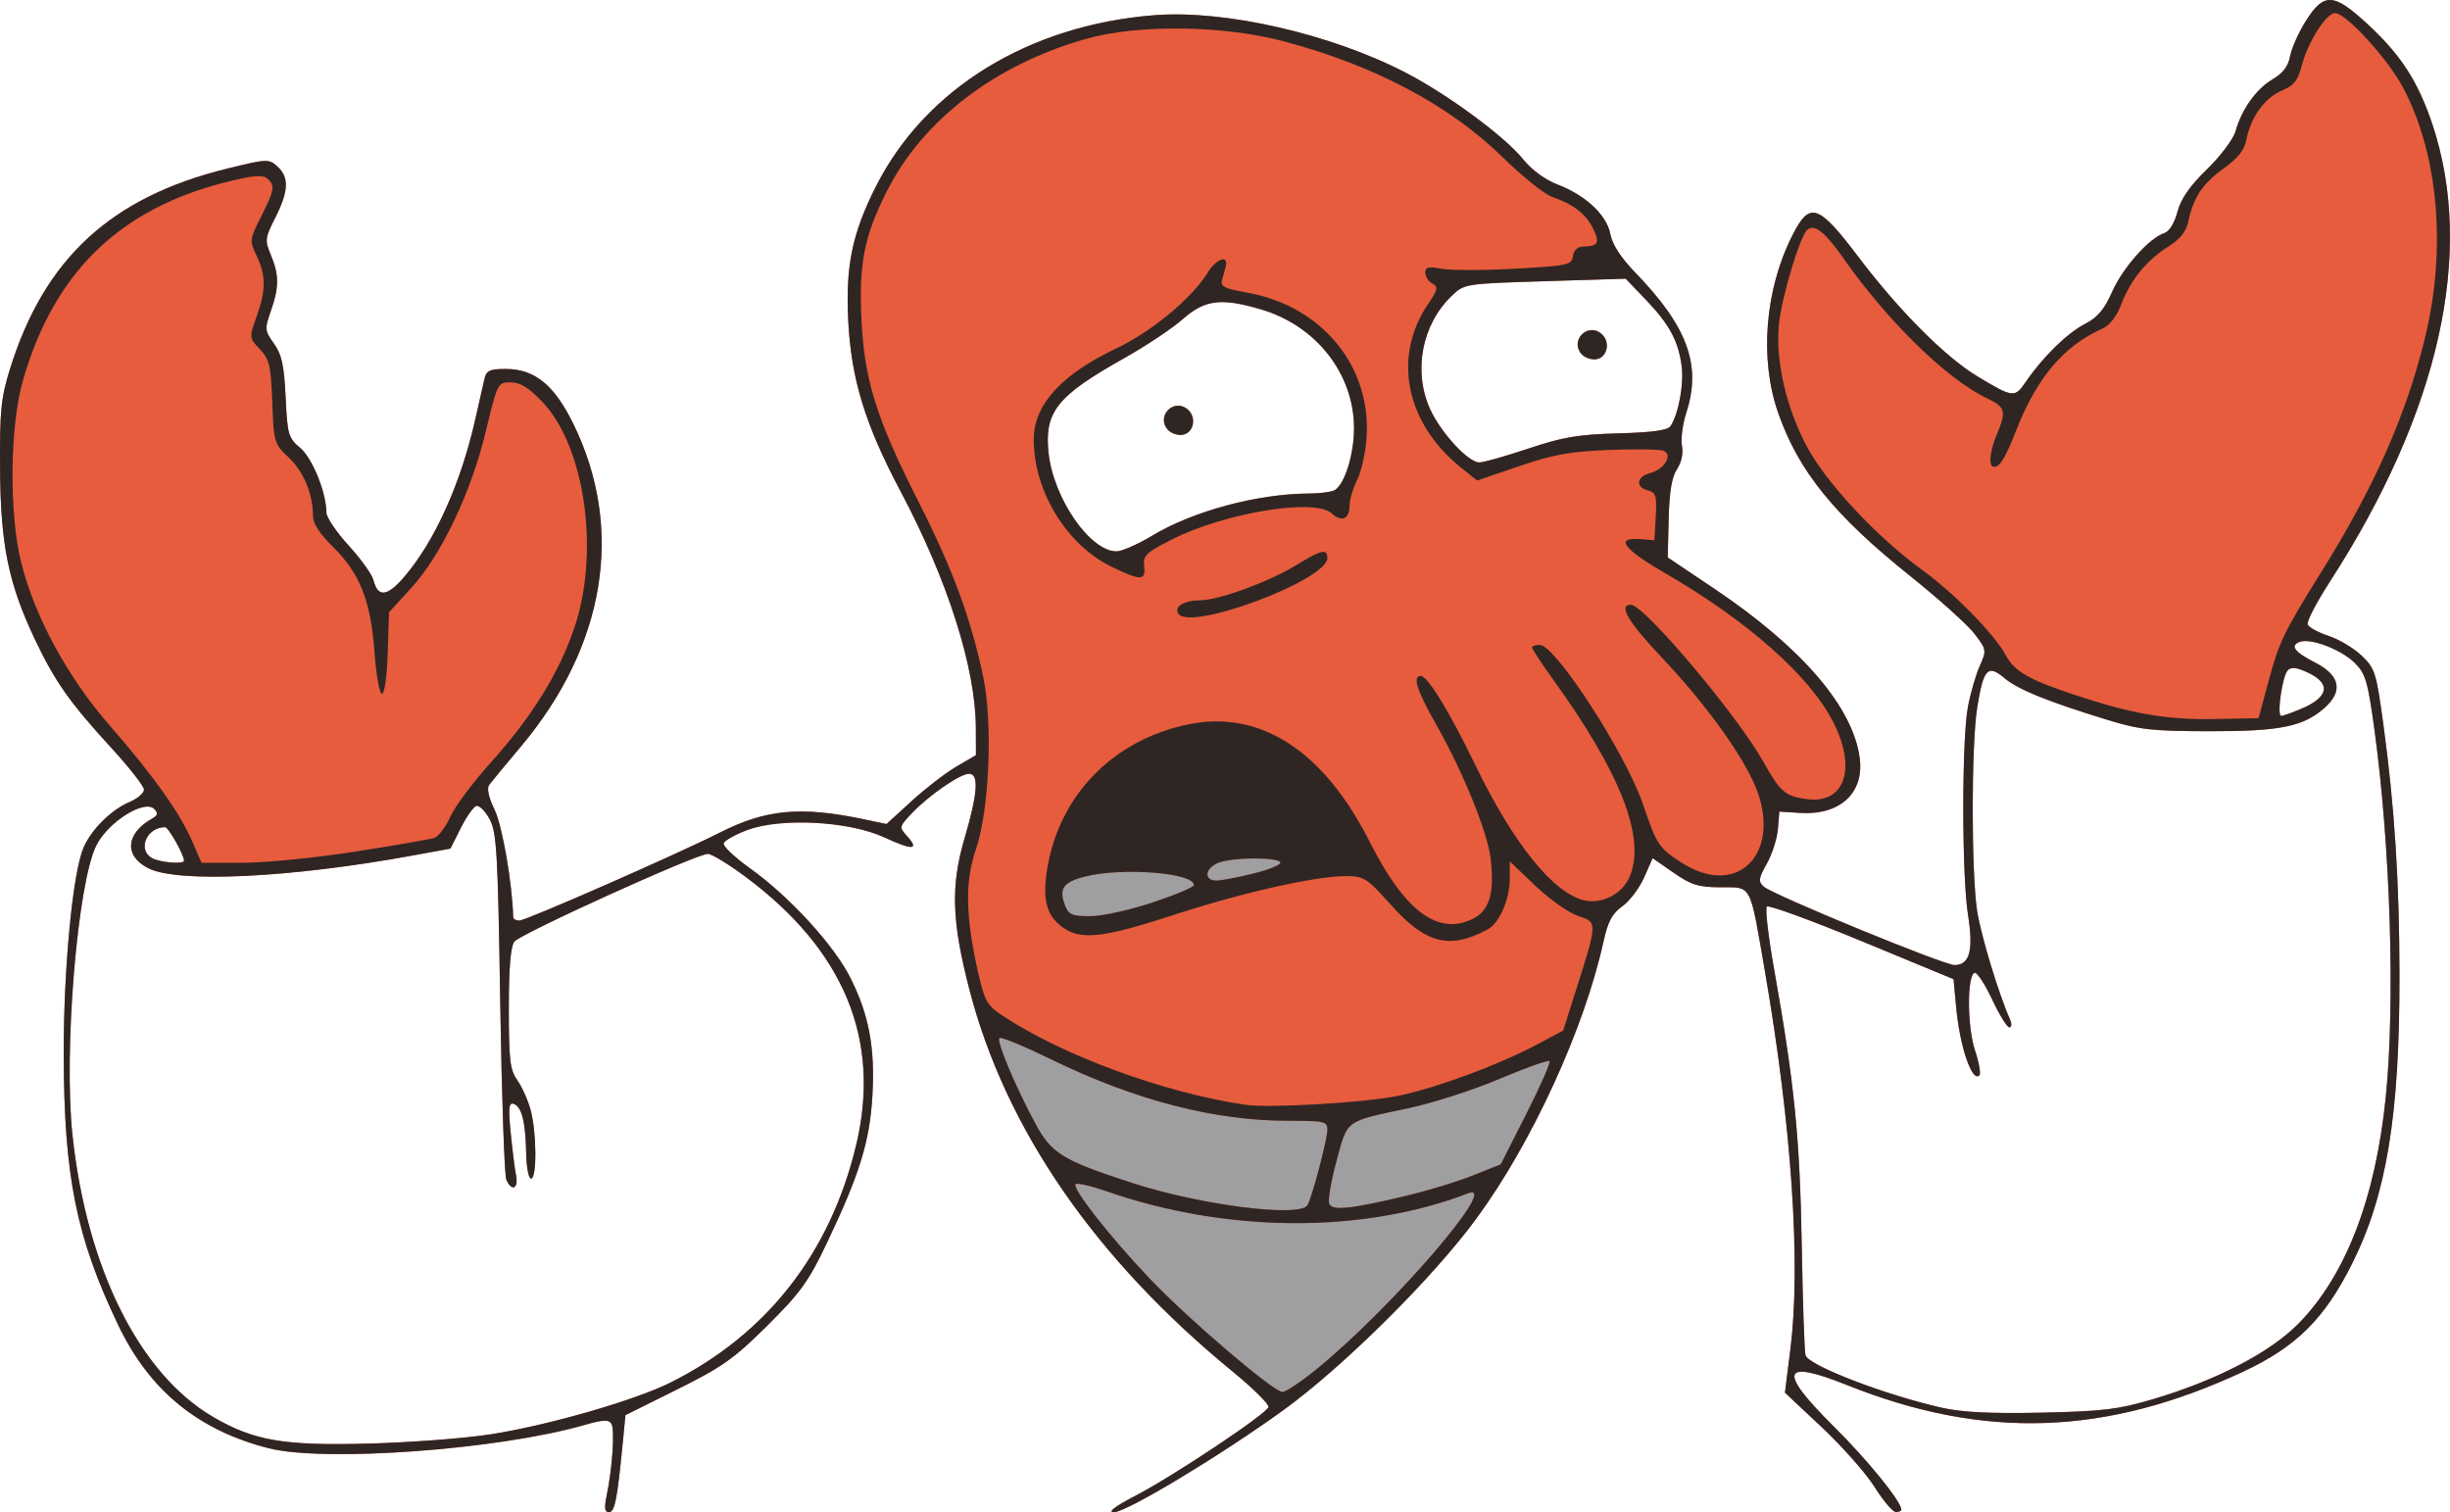 <?xml version="1.0" encoding="UTF-8" standalone="no"?>
<!-- Created with Inkscape (http://www.inkscape.org/) -->
<svg xmlns:rdf="http://www.w3.org/1999/02/22-rdf-syntax-ns#" xmlns="http://www.w3.org/2000/svg" version="1.1" xmlns:cc="http://creativecommons.org/ns#" xmlns:dc="http://purl.org/dc/elements/1.1/" viewBox="0 0 550.7 339.94">
<g transform="translate(2.366,18.081)">
<g transform="translate(-180.714,-521.429)">
<path fill="#9f9fa1" d="m531.27,735.29c-10.992,41.454-63.378,83.51-63.378,83.51s-58.283-37.363-71.081-95.51c42.031-98.644,72.487-62.601,134.46,12z"/>
<path fill="#e75c3d" d="m314.71,839.54c1.307-6.249,1.871-14.845,1.061-16.156-0.598-0.968-1.933-0.898-6.161,0.321-19.138,5.52-58.353,8.391-70.897,5.192-15.865-4.047-26.793-13.006-33.817-27.724-9.444-19.787-12.178-33.428-12.224-60.997-0.032-19.129,2.017-40.527,4.425-46.225,1.722-4.074,6.242-8.571,10.366-10.314,1.788-0.755,3.25-2.004,3.25-2.776,0-0.771-3.393-5.098-7.54-9.615-9.158-9.975-12.52-14.764-16.996-24.212-5.926-12.508-7.701-21.195-7.816-38.244-0.088-13.065,0.198-15.964,2.223-22.475,7.721-24.834,22.725-38.671,48.877-45.075,8.942-2.19,9.314-2.205,11.25-0.452,2.656,2.403,2.525,5.537-0.477,11.462-2.333,4.603-2.392,5.103-1,8.435,1.867,4.469,1.864,7.264-0.013,12.585-1.416,4.013-1.38,4.39,0.701,7.312,1.757,2.467,2.279,4.871,2.624,12.069,0.402,8.412,0.613,9.142,3.283,11.388,2.732,2.299,5.886,10.091,5.886,14.542,0,1.061,2.251,4.391,5.002,7.401s5.266,6.528,5.59,7.818c0.98,3.904,3.097,3.672,6.888-0.757,6.908-8.07,12.725-20.98,15.997-35.5,0.837-3.714,1.756-7.765,2.042-9.003,0.439-1.899,1.183-2.25,4.769-2.25,6.502,0,10.884,3.538,15.171,12.248,11.615,23.603,7.337,49.956-11.801,72.695-3.386,4.023-6.564,7.869-7.063,8.546-0.583,0.791-0.141,2.814,1.236,5.658,1.711,3.534,3.983,16.718,4.153,24.103,0.01,0.412,0.634,0.75,1.389,0.75,1.49,0,35.395-14.882,45.129-19.808,10.291-5.209,18.128-5.936,32.198-2.986l5.198,1.09,5.648-5.162c3.106-2.839,7.63-6.323,10.052-7.743l4.404-2.581-0.022-6.155c-0.047-13.437-6.347-33.224-16.924-53.155-7.992-15.061-11.121-25.298-11.765-38.5-0.597-12.225,0.895-19.445,6.19-29.96,11.093-22.027,34.417-36.374,62.706-38.571,15.791-1.226,39.526,4.2,56.314,12.874,9.604,4.962,22.41,14.418,26.616,19.652,1.83,2.277,4.862,4.489,7.573,5.524,6.362,2.43,11.108,6.881,11.913,11.173,0.439,2.338,2.35,5.282,5.633,8.674,11.709,12.099,14.887,20.794,11.464,31.363-0.85,2.624-1.303,6.008-1.006,7.519,0.331,1.685-0.102,3.727-1.118,5.278-1.167,1.78-1.719,5.095-1.866,11.187l-0.209,8.658,10.5,7.051c19.587,13.153,31.069,26.505,32.638,37.952,1.084,7.909-4.393,12.992-13.386,12.422l-4.67-0.296-0.321,3.917c-0.177,2.154-1.295,5.651-2.486,7.769-1.877,3.34-1.973,4.028-0.72,5.171,1.999,1.825,40.46,17.643,42.898,17.643,3.425,0,4.313-3.302,3.04-11.311-1.401-8.817-1.417-39.173-0.025-46.689,0.56-3.025,1.748-7.15,2.64-9.167,1.592-3.602,1.572-3.731-1.153-7.303-1.526-2-8.017-7.835-14.426-12.966-17.16-13.739-25.173-23.652-29.744-36.795-4.197-12.068-2.936-27.631,3.224-39.786,3.929-7.753,5.789-7.135,14.957,4.971,9.097,12.012,19.478,22.411,26.701,26.747,8.033,4.822,8.315,4.851,10.877,1.112,3.804-5.552,9.255-10.879,13.234-12.933,2.856-1.474,4.349-3.241,6.116-7.237,2.382-5.386,8.36-12.113,11.708-13.176,1.125-0.357,2.29-2.234,2.965-4.778,0.783-2.949,2.749-5.784,6.64-9.574,3.041-2.962,5.921-6.787,6.402-8.5,1.391-4.96,4.635-9.532,8.295-11.692,2.397-1.414,3.567-2.959,4.003-5.284,0.339-1.807,1.951-5.391,3.582-7.963,4.033-6.359,6.224-6.225,13.866,0.851,7.45,6.897,11.303,12.862,14.515,22.472,9.633,28.817,1.578,64.725-23.077,102.87-2.977,4.606-5.209,8.906-4.96,9.555,0.249,0.649,2.369,1.812,4.711,2.585,2.342,0.773,5.689,2.773,7.439,4.445,2.989,2.857,3.283,3.792,4.881,15.54,2.513,18.478,3.587,35.22,3.613,56.289,0.038,31.505-2.894,49.349-10.659,64.859-6.217,12.418-12.565,18.703-24.532,24.286-30.823,14.38-58.19,15.307-88.925,3.01-14.851-5.942-15.715-3.294-3.033,9.293,7.631,7.573,15.171,16.864,15.171,18.693,0,0.313-0.562,0.548-1.25,0.522-0.688-0.026-2.825-2.555-4.75-5.618s-7.249-9.089-11.83-13.389l-8.33-7.819,1.227-9.751c2.394-19.019,0.313-49.994-5.699-84.824-3.481-20.168-2.871-19.004-9.975-19.029-5.008-0.018-6.599-0.511-10.591-3.283l-4.698-3.262-1.926,4.354c-1.059,2.395-3.256,5.301-4.881,6.458-2.286,1.628-3.244,3.418-4.232,7.908-4.32,19.627-16.076,45.251-28.583,62.304-9.815,13.381-29.965,33.37-43.481,43.132-14.097,10.181-35.164,22.868-37.975,22.868-1.494,0,0.167-1.272,4.846-3.709,8.629-4.495,29.414-18.351,29.879-19.916,0.184-0.619-3.397-4.18-7.958-7.914-30.96-25.345-51.102-54.538-59.24-85.858-3.988-15.349-4.258-23.349-1.148-33.964,3.023-10.319,3.326-14.638,1.027-14.638-2,0-9.056,4.878-12.851,8.883-2.85,3.008-2.876,3.131-1.089,5.106,2.872,3.173,1.31,3.269-5.088,0.312-7.928-3.664-23.24-4.479-30.819-1.641-2.704,1.013-5.086,2.35-5.294,2.972-0.207,0.622,2.467,3.16,5.942,5.64,8.801,6.28,18.901,17.305,22.558,24.623,4.199,8.402,5.564,15.779,4.926,26.606-0.601,10.191-2.894,17.585-10.234,33-4.116,8.644-5.93,11.16-13.371,18.55-7.485,7.434-10.13,9.306-20.253,14.339l-11.643,5.789-0.649,6.661c-1.206,12.389-1.768,15.161-3.072,15.161-0.952,0-1.079-0.961-0.496-3.75zm-26.13-13.75c12.976-2.023,32.481-7.639,40.518-11.667,21.63-10.839,35.856-29.039,41.685-53.33,5.681-23.675-2.688-43.91-25.003-60.453-3.745-2.776-7.487-5.047-8.317-5.047-2.553,0-42.167,17.966-43.497,19.727-0.856,1.133-1.25,5.886-1.25,15.06,0,11.531,0.264,13.775,1.887,16.059,1.038,1.46,2.385,4.454,2.994,6.654,1.383,4.992,1.463,15.5,0.119,15.5-0.55,0-1.045-2.587-1.1-5.75-0.121-6.971-1.005-10.452-2.808-11.053-1.091-0.364-1.223,0.878-0.68,6.426,0.37,3.782,0.914,8.114,1.21,9.627,0.594,3.041-0.964,3.757-2.178,1-0.424-0.963-1.041-18.85-1.371-39.75-0.536-33.944-0.792-38.354-2.395-41.314-0.987-1.823-2.331-3.152-2.986-2.955-0.655,0.197-2.232,2.434-3.503,4.971l-2.312,4.612-8.688,1.589c-27.222,4.98-52.484,6.194-59.189,2.844-5.508-2.751-5.146-7.809,0.799-11.164,1.33-0.751,1.438-1.226,0.493-2.179-2.186-2.208-10.314,2.885-12.982,8.134-4.286,8.431-7.418,46.427-5.381,65.277,3.233,29.918,15.047,53.586,31.57,63.247,9.184,5.37,15.885,6.52,35,6.006,9.35-0.251,21.663-1.184,27.363-2.073zm373.64-7.89c14.313-4.239,26.355-10.487,32.764-16.999,10.63-10.801,17.351-28.266,19.638-51.032,2.122-21.114,1.038-56.169-2.547-82.415-1.491-10.912-1.999-12.652-4.396-15.049-3.06-3.06-9.978-5.703-12.448-4.755-2.221,0.852-1.135,2.284,3.541,4.669,5.539,2.826,6.293,6.383,2.139,10.095-4.799,4.288-10.014,5.345-26.19,5.311-12.782-0.027-15.511-0.343-23.032-2.664-13.444-4.149-19.773-6.733-22.868-9.338-3.674-3.091-4.633-2.041-6.036,6.604-1.355,8.351-1.355,37.571,0,45.966,0.901,5.582,4.851,18.577,7.372,24.25,0.431,0.97,0.363,1.75-0.152,1.75-0.511,0-2.247-2.81-3.857-6.243-1.61-3.434-3.377-6.138-3.927-6.01-1.754,0.409-1.719,12.077,0.052,17.41,0.909,2.736,1.357,5.269,0.996,5.63-1.655,1.655-4.42-6.497-5.242-15.454l-0.566-6.168-20.62-8.526c-11.341-4.689-20.95-8.198-21.355-7.797-0.404,0.401,0.342,6.788,1.659,14.194,4.553,25.603,5.787,37.952,6.194,61.965,0.219,12.925,0.605,24.062,0.858,24.748,0.863,2.346,17.898,8.887,30.628,11.762,4.565,1.031,10.974,1.347,22.395,1.103,13.785-0.294,17.246-0.71,25-3.006zm-187.62-7.03c16.994-13.938,41.218-42.135,33.729-39.261-23.728,9.105-54.345,8.916-81.354-0.502-3.43-1.196-6.515-1.896-6.856-1.556-0.869,0.869,7.676,11.769,16.583,21.152,8.608,9.068,27.833,25.499,29.898,25.553,0.764,0.02,4.364-2.404,8-5.386zm-2.38-36.591c1.014-1.641,4.492-14.782,4.492-16.974,0-1.866-0.648-2.013-8.889-2.013-16.482,0-34.338-4.616-52.927-13.681-6.224-3.035-11.581-5.254-11.905-4.931-0.698,0.698,3.484,10.677,8.006,19.107,3.684,6.868,6.057,8.337,21.716,13.447,15.34,5.006,37.763,7.868,39.509,5.043zm22.491-2.187c4.675-1.118,11.304-3.149,14.731-4.514l6.231-2.482,5.75-11.337c3.163-6.236,5.507-11.58,5.21-11.877-0.297-0.297-5.337,1.494-11.201,3.979-5.864,2.485-15.062,5.453-20.441,6.594-14.483,3.074-13.7,2.502-16.221,11.846-1.212,4.494-1.958,8.812-1.657,9.597,0.649,1.692,4.716,1.274,17.598-1.805zm-57.252-65.882c5.089-1.695,9.252-3.451,9.252-3.902,0-2.774-16.083-4.03-24.489-1.914-4.865,1.225-5.912,2.713-4.508,6.407,0.827,2.175,1.554,2.491,5.72,2.491,2.663,0,8.861-1.362,14.025-3.083zm22.783-6.536c3.543-0.89,6.196-2.015,5.896-2.5-0.735-1.19-10.663-1.123-13.862,0.093-3.07,1.167-3.44,4.025-0.521,4.025,1.125,0,4.943-0.728,8.486-1.618zm-240.53-2.848c0-1.339-3.496-7.534-4.251-7.534-4.107,0-6.278,5.01-2.999,6.92,1.756,1.022,7.25,1.488,7.25,0.614zm475.75-34.073c6.31-2.636,6.959-5.68,1.743-8.167-2.559-1.22-3.809-1.375-4.613-0.571-1.224,1.224-2.523,10.277-1.475,10.277,0.364,0,2.319-0.692,4.345-1.539zm-258.24-38.92c9.33-5.618,23.717-9.488,35.496-9.548,2.475-0.013,5.045-0.369,5.711-0.793,2.239-1.423,4.289-8.089,4.279-13.918-0.021-12.2-8.52-23.041-20.922-26.686-8.971-2.636-12.597-2.181-17.584,2.208-2.377,2.093-8.274,6.023-13.104,8.734-15.151,8.503-18.01,12.067-17.061,21.263,1.053,10.206,9.312,22.199,15.288,22.199,1.183,0,4.737-1.557,7.897-3.46zm3.547-23.979c-2.53-3.048,1.462-7.04,4.51-4.51,2.137,1.773,1.416,5.381-1.149,5.748-1.148,0.164-2.661-0.393-3.362-1.237zm81.142,4.321c7.709-2.583,11.177-3.17,20.197-3.417,7.705-0.212,11.142-0.689,11.75-1.632,1.823-2.824,3.041-9.496,2.48-13.59-0.776-5.663-2.77-9.321-8.129-14.914l-4.437-4.631-18.127,0.56c-18.062,0.558-18.137,0.57-20.986,3.299-6.711,6.43-8.715,16.915-4.863,25.443,2.387,5.283,8.582,12,11.069,12,0.957,0,5.928-1.403,11.047-3.118zm11.858-21.321c-2.53-3.048,1.462-7.04,4.51-4.51,2.137,1.773,1.416,5.381-1.149,5.748-1.148,0.164-2.661-0.393-3.362-1.237z"/>
<path fill="#2f2624" d="m314.71,839.54c1.307-6.249,1.871-14.845,1.061-16.156-0.598-0.968-1.933-0.898-6.161,0.321-19.138,5.52-58.353,8.391-70.897,5.192-15.865-4.047-26.793-13.006-33.817-27.724-9.444-19.787-12.178-33.428-12.224-60.997-0.032-19.129,2.017-40.527,4.425-46.225,1.722-4.074,6.242-8.571,10.366-10.314,1.788-0.755,3.25-2.004,3.25-2.776,0-0.771-3.393-5.098-7.54-9.615-9.158-9.975-12.52-14.764-16.996-24.212-5.926-12.508-7.701-21.195-7.816-38.244-0.088-13.065,0.198-15.964,2.223-22.475,7.721-24.834,22.725-38.671,48.877-45.075,8.942-2.19,9.314-2.205,11.25-0.452,2.656,2.403,2.525,5.537-0.477,11.462-2.333,4.603-2.392,5.103-1,8.435,1.867,4.469,1.864,7.264-0.013,12.585-1.416,4.013-1.38,4.39,0.701,7.312,1.757,2.467,2.279,4.871,2.624,12.069,0.402,8.412,0.613,9.142,3.283,11.388,2.732,2.299,5.886,10.091,5.886,14.542,0,1.061,2.251,4.391,5.002,7.401s5.266,6.528,5.59,7.818c0.98,3.904,3.097,3.672,6.888-0.757,6.908-8.07,12.725-20.98,15.997-35.5,0.837-3.714,1.756-7.765,2.042-9.003,0.439-1.899,1.183-2.25,4.769-2.25,6.502,0,10.884,3.538,15.171,12.248,11.615,23.603,7.337,49.956-11.801,72.695-3.386,4.023-6.564,7.869-7.063,8.546-0.583,0.791-0.141,2.814,1.236,5.658,1.711,3.534,3.983,16.718,4.153,24.103,0.01,0.412,0.634,0.75,1.389,0.75,1.49,0,35.395-14.882,45.129-19.808,10.291-5.209,18.128-5.936,32.198-2.986l5.198,1.09,5.648-5.162c3.106-2.839,7.63-6.323,10.052-7.743l4.404-2.581-0.022-6.155c-0.047-13.437-6.347-33.224-16.924-53.155-7.992-15.061-11.121-25.298-11.765-38.5-0.597-12.225,0.895-19.445,6.19-29.96,11.093-22.027,34.417-36.374,62.706-38.571,15.791-1.226,39.526,4.2,56.314,12.874,9.604,4.962,22.41,14.418,26.616,19.652,1.83,2.277,4.862,4.489,7.573,5.524,6.362,2.43,11.108,6.881,11.913,11.173,0.439,2.338,2.35,5.282,5.633,8.674,11.709,12.099,14.887,20.794,11.464,31.363-0.85,2.624-1.303,6.008-1.006,7.519,0.331,1.685-0.102,3.727-1.118,5.278-1.167,1.78-1.719,5.095-1.866,11.187l-0.209,8.658,10.5,7.051c19.587,13.153,31.069,26.505,32.638,37.952,1.084,7.909-4.393,12.992-13.386,12.422l-4.67-0.296-0.321,3.917c-0.177,2.154-1.295,5.651-2.486,7.769-1.877,3.34-1.973,4.028-0.72,5.171,1.999,1.825,40.46,17.643,42.898,17.643,3.425,0,4.313-3.302,3.04-11.311-1.401-8.817-1.417-39.173-0.025-46.689,0.56-3.025,1.748-7.15,2.64-9.167,1.592-3.602,1.572-3.731-1.153-7.303-1.526-2-8.017-7.835-14.426-12.966-17.16-13.739-25.173-23.652-29.744-36.795-4.197-12.068-2.936-27.631,3.224-39.786,3.929-7.753,5.789-7.135,14.957,4.971,9.097,12.012,19.478,22.411,26.701,26.747,8.033,4.822,8.315,4.851,10.877,1.112,3.804-5.552,9.255-10.879,13.234-12.933,2.856-1.474,4.349-3.241,6.116-7.237,2.382-5.386,8.36-12.113,11.708-13.176,1.125-0.357,2.29-2.234,2.965-4.778,0.783-2.949,2.749-5.784,6.64-9.574,3.041-2.962,5.921-6.787,6.402-8.5,1.391-4.96,4.635-9.532,8.295-11.692,2.397-1.414,3.567-2.959,4.003-5.284,0.339-1.807,1.951-5.391,3.582-7.963,4.033-6.359,6.224-6.225,13.866,0.851,7.45,6.897,11.303,12.862,14.515,22.472,9.633,28.817,1.578,64.725-23.077,102.87-2.977,4.606-5.209,8.906-4.96,9.555,0.249,0.649,2.369,1.812,4.711,2.585,2.342,0.773,5.689,2.773,7.439,4.445,2.989,2.857,3.283,3.792,4.881,15.54,2.513,18.478,3.587,35.22,3.613,56.289,0.038,31.505-2.894,49.349-10.659,64.859-6.217,12.418-12.565,18.703-24.532,24.286-30.823,14.38-58.19,15.307-88.925,3.01-14.851-5.942-15.715-3.294-3.033,9.293,7.631,7.573,15.171,16.864,15.171,18.693,0,0.313-0.562,0.548-1.25,0.522-0.688-0.026-2.825-2.555-4.75-5.618s-7.249-9.089-11.83-13.389l-8.33-7.819,1.227-9.751c2.394-19.019,0.313-49.994-5.699-84.824-3.481-20.168-2.871-19.004-9.975-19.029-5.008-0.018-6.599-0.511-10.591-3.283l-4.698-3.262-1.926,4.354c-1.059,2.395-3.256,5.301-4.881,6.458-2.286,1.628-3.244,3.418-4.232,7.908-4.32,19.627-16.076,45.251-28.583,62.304-9.815,13.381-29.965,33.37-43.481,43.132-14.097,10.181-35.164,22.868-37.975,22.868-1.494,0,0.167-1.272,4.846-3.709,8.629-4.495,29.414-18.351,29.879-19.916,0.184-0.619-3.397-4.18-7.958-7.914-30.96-25.345-51.102-54.538-59.24-85.858-3.988-15.349-4.258-23.349-1.148-33.964,3.023-10.319,3.326-14.638,1.027-14.638-2,0-9.056,4.878-12.851,8.883-2.85,3.008-2.876,3.131-1.089,5.106,2.872,3.173,1.31,3.269-5.088,0.312-7.928-3.664-23.24-4.479-30.819-1.641-2.704,1.013-5.086,2.35-5.294,2.972-0.207,0.622,2.467,3.16,5.942,5.64,8.801,6.28,18.901,17.305,22.558,24.623,4.199,8.402,5.564,15.779,4.926,26.606-0.601,10.191-2.894,17.585-10.234,33-4.116,8.644-5.93,11.16-13.371,18.55-7.485,7.434-10.13,9.306-20.253,14.339l-11.643,5.789-0.649,6.661c-1.206,12.389-1.768,15.161-3.072,15.161-0.952,0-1.079-0.961-0.496-3.75zm-26.13-13.75c12.976-2.023,32.481-7.639,40.518-11.667,21.63-10.839,35.856-29.039,41.685-53.33,5.681-23.675-2.688-43.91-25.003-60.453-3.745-2.776-7.487-5.047-8.317-5.047-2.553,0-42.167,17.966-43.497,19.727-0.856,1.133-1.25,5.886-1.25,15.06,0,11.531,0.264,13.775,1.887,16.059,1.038,1.46,2.385,4.454,2.994,6.654,1.383,4.992,1.463,15.5,0.119,15.5-0.55,0-1.045-2.587-1.1-5.75-0.121-6.971-1.005-10.452-2.808-11.053-1.091-0.364-1.223,0.878-0.68,6.426,0.37,3.782,0.914,8.114,1.21,9.627,0.594,3.041-0.964,3.757-2.178,1-0.424-0.963-1.041-18.85-1.371-39.75-0.536-33.944-0.792-38.354-2.395-41.314-0.987-1.823-2.331-3.152-2.986-2.955-0.655,0.197-2.232,2.434-3.503,4.971l-2.312,4.612-8.688,1.589c-27.222,4.98-52.484,6.194-59.189,2.844-5.508-2.751-5.146-7.809,0.799-11.164,1.33-0.751,1.438-1.226,0.493-2.179-2.186-2.208-10.314,2.885-12.982,8.134-4.286,8.431-7.418,46.427-5.381,65.277,3.233,29.918,15.047,53.586,31.57,63.247,9.184,5.37,15.885,6.52,35,6.006,9.35-0.251,21.663-1.184,27.363-2.073zm373.64-7.89c14.313-4.239,26.355-10.487,32.764-16.999,10.63-10.801,17.351-28.266,19.638-51.032,2.122-21.114,1.038-56.169-2.547-82.415-1.491-10.912-1.999-12.652-4.396-15.049-3.06-3.06-9.978-5.703-12.448-4.755-2.221,0.852-1.135,2.284,3.541,4.669,5.539,2.826,6.293,6.383,2.139,10.095-4.799,4.288-10.014,5.345-26.19,5.311-12.782-0.027-15.511-0.343-23.032-2.664-13.444-4.149-19.773-6.733-22.868-9.338-3.674-3.091-4.633-2.041-6.036,6.604-1.355,8.351-1.355,37.571,0,45.966,0.901,5.582,4.851,18.577,7.372,24.25,0.431,0.97,0.363,1.75-0.152,1.75-0.511,0-2.247-2.81-3.857-6.243-1.61-3.434-3.377-6.138-3.927-6.01-1.754,0.409-1.719,12.077,0.052,17.41,0.909,2.736,1.357,5.269,0.996,5.63-1.655,1.655-4.42-6.497-5.242-15.454l-0.566-6.168-20.62-8.526c-11.341-4.689-20.95-8.198-21.355-7.797-0.404,0.401,0.342,6.788,1.659,14.194,4.553,25.603,5.787,37.952,6.194,61.965,0.219,12.925,0.605,24.062,0.858,24.748,0.863,2.346,17.898,8.887,30.628,11.762,4.565,1.031,10.974,1.347,22.395,1.103,13.785-0.294,17.246-0.71,25-3.006zm-187.62-7.03c16.994-13.938,41.218-42.135,33.729-39.261-23.728,9.105-54.345,8.916-81.354-0.502-3.43-1.196-6.515-1.896-6.856-1.556-0.869,0.869,7.676,11.769,16.583,21.152,8.608,9.068,27.833,25.499,29.898,25.553,0.764,0.02,4.364-2.404,8-5.386zm-2.38-36.591c1.014-1.641,4.492-14.782,4.492-16.974,0-1.866-0.648-2.013-8.889-2.013-16.482,0-34.338-4.616-52.927-13.681-6.224-3.035-11.581-5.254-11.905-4.931-0.698,0.698,3.484,10.677,8.006,19.107,3.684,6.868,6.057,8.337,21.716,13.447,15.34,5.006,37.763,7.868,39.509,5.043zm22.491-2.187c4.675-1.118,11.304-3.149,14.731-4.514l6.231-2.482,5.75-11.337c3.163-6.236,5.507-11.58,5.21-11.877-0.297-0.297-5.337,1.494-11.201,3.979-5.864,2.485-15.062,5.453-20.441,6.594-14.483,3.074-13.7,2.502-16.221,11.846-1.212,4.494-1.958,8.812-1.657,9.597,0.649,1.692,4.716,1.274,17.598-1.805zm-2.004-22.429c8.556-1.762,22.519-6.929,31.137-11.522l5.862-3.124,2.893-9.112c4.862-15.314,4.859-15.211,0.433-16.671-2.088-0.689-6.389-3.726-9.558-6.749l-5.762-5.496v3.684c0,4.878-2.298,10.174-5.055,11.649-8.493,4.545-13.855,3.17-21.659-5.557-5.436-6.079-6.049-6.471-10.129-6.471-6.876-0.001-23.445,3.734-38.657,8.714-15.934,5.217-21.035,5.768-25.122,2.717-3.553-2.652-4.469-6.227-3.353-13.082,2.696-16.566,14.852-29.001,31.741-32.47,16.13-3.313,30.406,5.935,40.735,26.388,7.846,15.537,15.253,21.128,23.058,17.406,3.871-1.846,5.062-5.793,4.127-13.685-0.699-5.902-6.216-19.47-12.22-30.051-4.426-7.8-5.414-10.938-3.443-10.938,1.507,0,6.449,8.095,12.21,20,8.564,17.698,17.62,28.93,24.553,30.453,4.076,0.895,8.575-1.491,10.198-5.411,3.593-8.674-2.025-23.102-17.202-44.182-2.629-3.652-4.78-6.914-4.78-7.25,0-0.336,0.787-0.599,1.75-0.584,3.546,0.053,19.429,24.631,23.253,35.984,3.024,8.977,3.539,9.744,8.764,13.058,13.16,8.346,23.088-3.29,15.842-18.567-3.534-7.45-11.444-18.137-20.529-27.734-7.557-7.983-9.758-11.766-6.846-11.766,2.947,0,23.828,24.74,29.683,35.169,3.892,6.933,4.974,7.873,9.809,8.521,8.563,1.149,11.315-6.811,5.98-17.301-5.29-10.403-19.364-22.857-37.957-33.588-9.225-5.324-11.171-7.998-5.5-7.555l3.25,0.254,0.305-5.329c0.267-4.671,0.051-5.396-1.75-5.867-2.86-0.748-2.571-3.136,0.471-3.9,3.232-0.811,5.242-4.172,3.008-5.029-0.854-0.328-6.385-0.403-12.293-0.169-8.747,0.347-12.49,1.025-20.161,3.648l-9.419,3.221-3.58-2.868c-12.498-10.012-15.511-24.926-7.438-36.823,2.212-3.26,2.327-3.822,0.939-4.599-0.87-0.487-1.582-1.588-1.582-2.447,0-1.258,0.716-1.427,3.687-0.87,2.028,0.38,9.429,0.374,16.447-0.014,11.987-0.663,12.779-0.834,13.063-2.83,0.202-1.417,1.034-2.135,2.5-2.155,3.221-0.044,3.629-0.939,1.928-4.229-1.663-3.216-4.466-5.343-9.157-6.948-1.668-0.571-6.661-4.583-11.096-8.915-11.954-11.678-28.564-20.503-48.872-25.965-13.714-3.689-33.048-3.953-44.791-0.612-20.43,5.812-36.636,18.209-44.709,34.2-5.073,10.049-6.294,16.082-5.751,28.416,0.616,14.017,3.293,22.593,13.07,41.871,7.451,14.693,11.538,25.769,14.282,38.713,2.247,10.599,1.443,30.054-1.613,39-2.495,7.307-2.338,15.166,0.558,27.9,1.399,6.151,1.988,7.187,5.354,9.414,13.671,9.047,36.356,17.389,54.601,20.079,5.454,0.804,26.863-0.451,34.496-2.023zm-49.5-108.37c-0.996-1.611,1.248-2.96,5-3.006,4.204-0.051,15.462-4.184,21.474-7.883,5.652-3.478,7.026-3.795,7.026-1.623,0,4.992-30.993,16.568-33.5,12.513zm-15-10.538c-10.119-4.922-17.5-16.993-17.5-28.617,0-7.781,6.174-14.59,18.558-20.469,7.936-3.767,16.956-11.236,20.507-16.982,2.049-3.316,4.853-4.192,4.063-1.269-0.205,0.756-0.58,2.108-0.835,3.003-0.371,1.303,0.758,1.843,5.656,2.706,16.734,2.948,27.916,16.475,26.871,32.507-0.221,3.387-1.171,7.69-2.111,9.562-0.94,1.872-1.709,4.433-1.709,5.691,0,3.144-1.746,3.945-4.052,1.858-3.847-3.481-24.204-0.106-36.119,5.988-5.63,2.88-6.294,3.531-6.008,5.898,0.399,3.3-0.752,3.319-7.322,0.124zm9.004-6.922c9.33-5.618,23.717-9.488,35.496-9.548,2.475-0.013,5.045-0.369,5.711-0.793,2.239-1.423,4.289-8.089,4.279-13.918-0.021-12.2-8.52-23.041-20.922-26.686-8.971-2.636-12.597-2.181-17.584,2.208-2.377,2.093-8.274,6.023-13.104,8.734-15.151,8.503-18.01,12.067-17.061,21.263,1.053,10.206,9.312,22.199,15.288,22.199,1.183,0,4.737-1.557,7.897-3.46zm3.547-23.979c-2.53-3.048,1.462-7.04,4.51-4.51,2.137,1.773,1.416,5.381-1.149,5.748-1.148,0.164-2.661-0.393-3.362-1.237zm-3.303,106.36c5.089-1.695,9.252-3.451,9.252-3.902,0-2.774-16.083-4.03-24.489-1.914-4.865,1.225-5.912,2.713-4.508,6.407,0.827,2.175,1.554,2.491,5.72,2.491,2.663,0,8.861-1.362,14.025-3.083zm22.783-6.536c3.543-0.89,6.196-2.015,5.896-2.5-0.735-1.19-10.663-1.123-13.862,0.093-3.07,1.167-3.44,4.025-0.521,4.025,1.125,0,4.943-0.728,8.486-1.618zm-240.53-2.848c0-1.339-3.496-7.534-4.251-7.534-4.107,0-6.278,5.01-2.999,6.92,1.756,1.022,7.25,1.488,7.25,0.614zm38.49-2.045c8.795-1.379,16.773-2.755,17.73-3.058,0.957-0.304,2.585-2.437,3.618-4.741s5.121-7.789,9.085-12.189c9.161-10.169,15.202-19.855,18.712-30,5.913-17.093,2.576-41.026-7.135-51.16-3.049-3.182-4.938-4.34-7.08-4.338-2.891,0.001-2.949,0.118-5.575,11.006-3.332,13.817-9.991,27.801-16.77,35.219l-4.997,5.467-0.29,9.159c-0.165,5.233-0.718,9.165-1.29,9.173-0.55,0.008-1.311-4.236-1.69-9.431-0.843-11.531-3.274-17.671-9.368-23.652-2.94-2.885-4.444-5.219-4.447-6.901-0.011-4.935-2.1-9.979-5.436-13.125-3.296-3.109-3.383-3.4-3.717-12.471-0.302-8.215-0.624-9.588-2.783-11.885-2.431-2.586-2.434-2.616-0.745-7.329,2.131-5.945,2.134-9.226,0.011-13.676-1.633-3.425-1.609-3.642,1-8.798,3.047-6.023,3.208-7.07,1.325-8.633-1.01-0.838-3.337-0.618-9.25,0.877-23.986,6.062-38.609,20.337-45.584,44.498-2.965,10.271-3.164,30.07-0.412,41,3.104,12.325,10.455,25.831,20.023,36.787,9.717,11.127,15.761,19.656,18.569,26.206l1.932,4.507,9.286-0.003c5.107-0.001,16.481-1.13,25.276-2.509zm429.97-37.989c2.464-9.174,3.49-11.305,12.037-25,11.823-18.943,18.977-35.105,23.212-52.44,4.899-20.049,3.031-41.364-4.936-56.346-3.451-6.49-12.799-16.714-15.282-16.714-1.962,0-6.078,6.488-7.457,11.753-0.901,3.441-1.77,4.527-4.553,5.69-3.78,1.58-6.973,6.026-7.909,11.017-0.435,2.318-1.867,4.13-5.099,6.452-4.734,3.4-6.772,6.449-7.943,11.882-0.497,2.308-1.83,4.001-4.453,5.657-4.932,3.114-8.497,7.46-10.571,12.89-1.102,2.886-2.611,4.832-4.348,5.607-8.57,3.825-14.626,10.937-19.204,22.552-2.59,6.57-3.743,8.5-5.078,8.5-1.334,0-1.051-3.341,0.622-7.346,2.167-5.187,1.921-6.083-2.219-8.057-9.004-4.294-22.304-17.258-32.248-31.435-4.287-6.112-6.658-7.936-8.247-6.346-1.618,1.618-5.532,14.613-6.23,20.685-0.939,8.165,1.382,18.674,6.127,27.752,4.221,8.076,15.735,20.46,25.818,27.77,7.385,5.354,16.413,14.544,18.992,19.332,2.06,3.825,5.479,5.691,17.558,9.58,11.526,3.712,19.145,4.945,29.357,4.752l9.906-0.187,2.149-8zm7.286,5.961c6.31-2.636,6.959-5.68,1.743-8.167-2.559-1.22-3.809-1.375-4.613-0.571-1.224,1.224-2.523,10.277-1.475,10.277,0.364,0,2.319-0.692,4.345-1.539zm-173.55-58.57c7.709-2.583,11.177-3.17,20.197-3.417,7.705-0.212,11.142-0.689,11.75-1.632,1.823-2.824,3.041-9.496,2.48-13.59-0.776-5.663-2.77-9.321-8.129-14.914l-4.437-4.631-18.127,0.56c-18.062,0.558-18.137,0.57-20.986,3.299-6.711,6.43-8.715,16.915-4.863,25.443,2.387,5.283,8.582,12,11.069,12,0.957,0,5.928-1.403,11.047-3.118zm11.858-21.321c-2.53-3.048,1.462-7.04,4.51-4.51,2.137,1.773,1.416,5.381-1.149,5.748-1.148,0.164-2.661-0.393-3.362-1.237z"/>
</g>
</g>
</svg>
